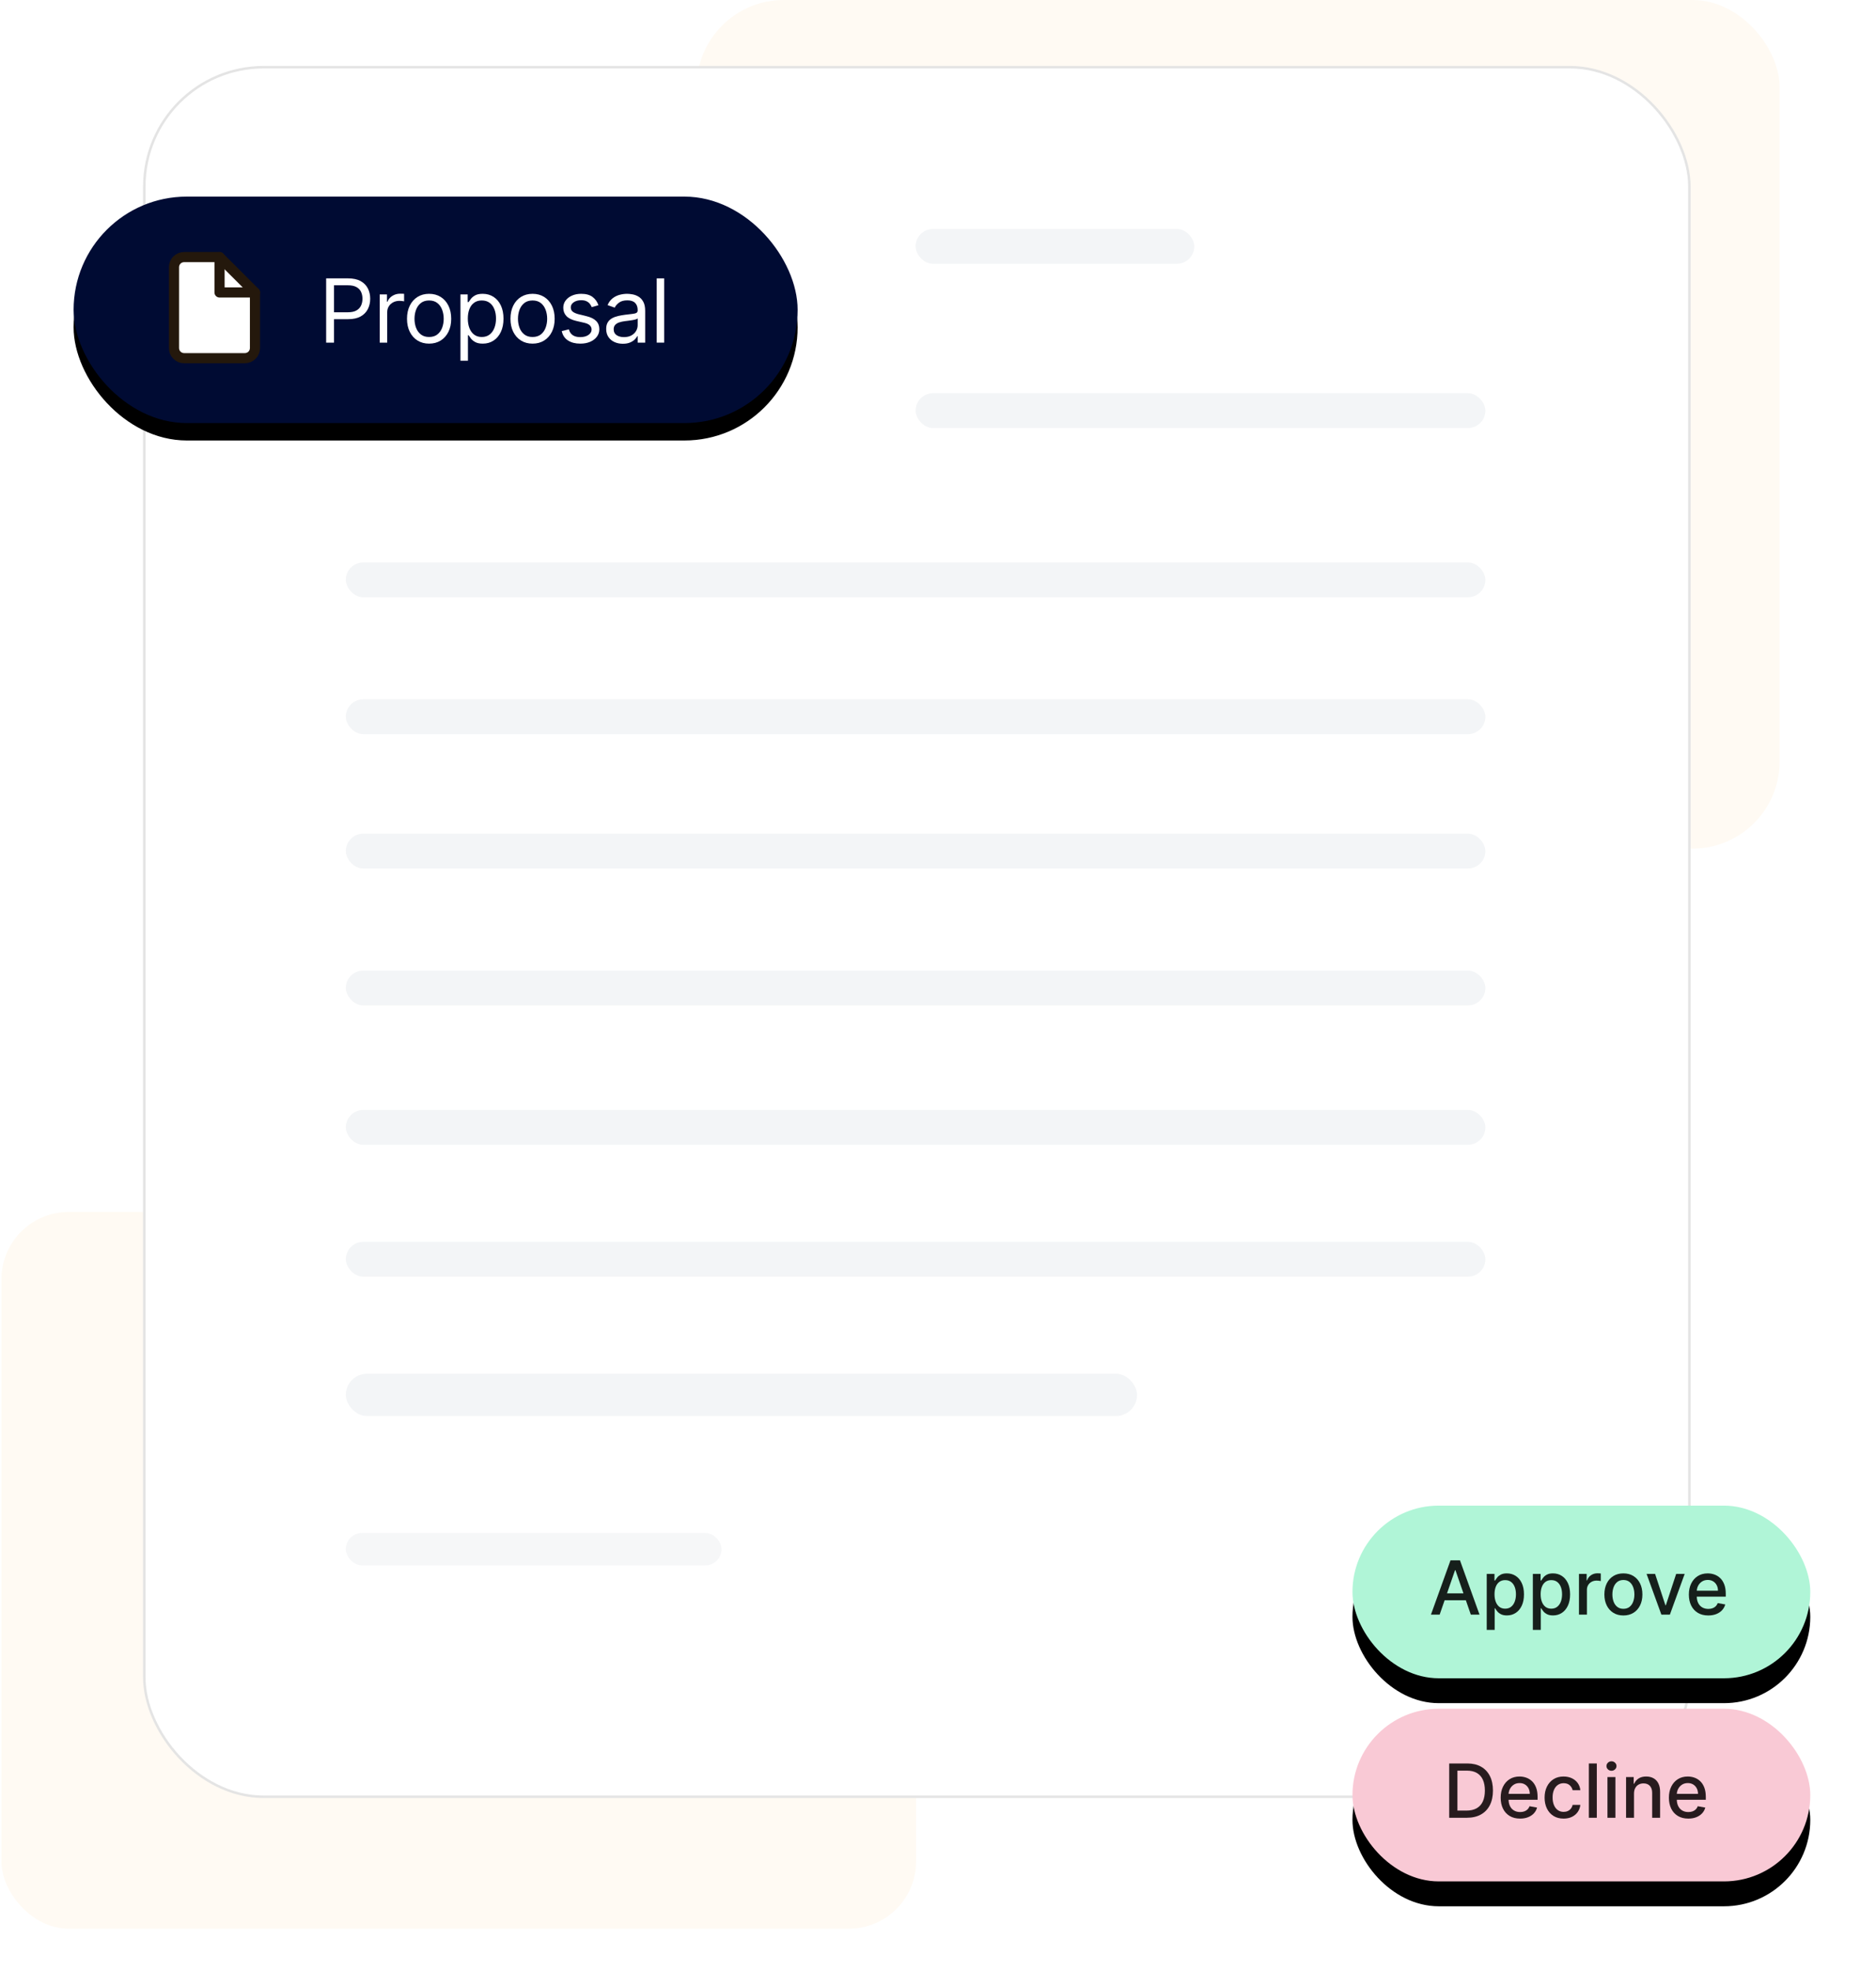 <?xml version="1.0" encoding="UTF-8"?>
<svg xmlns="http://www.w3.org/2000/svg" xmlns:xlink="http://www.w3.org/1999/xlink" width="754px" height="792px" viewBox="0 0 754 792" version="1.1">
  <title>Group 7</title>
  <defs>
    <rect id="path-1" x="0" y="0" width="621" height="695" rx="48"></rect>
    <filter x="-25.2%" y="-22.5%" width="150.4%" height="145.0%" filterUnits="objectBoundingBox" id="filter-3">
      <feMorphology radius="0.5" operator="dilate" in="SourceAlpha" result="shadowSpreadOuter1"></feMorphology>
      <feOffset dx="0" dy="0" in="shadowSpreadOuter1" result="shadowOffsetOuter1"></feOffset>
      <feGaussianBlur stdDeviation="52" in="shadowOffsetOuter1" result="shadowBlurOuter1"></feGaussianBlur>
      <feComposite in="shadowBlurOuter1" in2="SourceAlpha" operator="out" result="shadowBlurOuter1"></feComposite>
      <feColorMatrix values="0 0 0 0 0.514 0 0 0 0 0.525 0 0 0 0 0.639 0 0 0 0.112 0" type="matrix" in="shadowBlurOuter1"></feColorMatrix>
    </filter>
    <rect id="path-4" x="0" y="0" width="291" height="91" rx="45.5"></rect>
    <filter x="-12.0%" y="-30.8%" width="124.1%" height="176.9%" filterUnits="objectBoundingBox" id="filter-5">
      <feOffset dx="0" dy="7" in="SourceAlpha" result="shadowOffsetOuter1"></feOffset>
      <feGaussianBlur stdDeviation="10.5" in="shadowOffsetOuter1" result="shadowBlurOuter1"></feGaussianBlur>
      <feColorMatrix values="0 0 0 0 0 0 0 0 0 0.043 0 0 0 0 0.2 0 0 0 0.331 0" type="matrix" in="shadowBlurOuter1"></feColorMatrix>
    </filter>
    <rect id="path-6" x="0" y="0" width="184" height="69.378" rx="34.689"></rect>
    <filter x="-23.9%" y="-49.0%" width="147.8%" height="226.8%" filterUnits="objectBoundingBox" id="filter-7">
      <feOffset dx="0" dy="10" in="SourceAlpha" result="shadowOffsetOuter1"></feOffset>
      <feGaussianBlur stdDeviation="13" in="shadowOffsetOuter1" result="shadowBlurOuter1"></feGaussianBlur>
      <feColorMatrix values="0 0 0 0 0 0 0 0 0 0 0 0 0 0 0 0 0 0 0.073 0" type="matrix" in="shadowBlurOuter1"></feColorMatrix>
    </filter>
    <rect id="path-8" x="0" y="0" width="184" height="69.378" rx="34.689"></rect>
    <filter x="-23.9%" y="-49.0%" width="147.8%" height="226.8%" filterUnits="objectBoundingBox" id="filter-9">
      <feOffset dx="0" dy="10" in="SourceAlpha" result="shadowOffsetOuter1"></feOffset>
      <feGaussianBlur stdDeviation="13" in="shadowOffsetOuter1" result="shadowBlurOuter1"></feGaussianBlur>
      <feColorMatrix values="0 0 0 0 0 0 0 0 0 0 0 0 0 0 0 0 0 0 0.073 0" type="matrix" in="shadowBlurOuter1"></feColorMatrix>
    </filter>
  </defs>
  <g id="Website-2024" stroke="none" stroke-width="1" fill="none" fill-rule="evenodd">
    <g id="Approval" transform="translate(-1304, -424)">
      <g id="Group-3" transform="translate(1304.583, 424)">
        <rect id="Rectangle-Copy-8" fill="#FFFAF3" x="279.417" y="0" width="435.246" height="341" rx="35"></rect>
        <rect id="Rectangle-Copy-9" fill="#FFFAF3" x="0" y="487" width="367.598" height="288" rx="27"></rect>
        <g id="Group-17" transform="translate(57.417, 27)">
          <g id="Group-4">
            <mask id="mask-2" fill="white">
              <use xlink:href="#path-1"></use>
            </mask>
            <g id="Mask">
              <use fill="black" fill-opacity="1" filter="url(#filter-3)" xlink:href="#path-1"></use>
              <use stroke="#E4E4E4" stroke-width="1" fill="#FFFFFF" fill-rule="evenodd" xlink:href="#path-1"></use>
            </g>
          </g>
          <g id="Group-14" opacity="0.843" transform="translate(81, 65)">
            <rect id="Rectangle" fill="#F1F3F5" x="0" y="134" width="458" height="14" rx="7"></rect>
            <rect id="Rectangle-Copy-12" fill="#F1F3F5" x="229" y="66" width="229" height="14" rx="7"></rect>
            <rect id="Rectangle-Copy-13" fill="#F1F3F5" x="229" y="0" width="112" height="14" rx="7"></rect>
            <rect id="Rectangle-Copy-4" fill="#F1F3F5" x="0" y="354" width="458" height="14" rx="7"></rect>
            <rect id="Rectangle-Copy-2" fill="#F1F3F5" x="0" y="243" width="458" height="14" rx="7"></rect>
            <rect id="Rectangle-Copy-5" fill="#F1F3F5" x="0" y="460" width="318" height="17" rx="8.5"></rect>
            <rect id="Rectangle-Copy" fill="#F1F3F5" x="0" y="189" width="458" height="14" rx="7"></rect>
            <rect id="Rectangle-Copy-6" fill="#F1F3F5" x="0" y="407" width="458" height="14" rx="7"></rect>
            <rect id="Rectangle-Copy-3" fill="#F1F3F5" x="0" y="298" width="458" height="14" rx="7"></rect>
            <rect id="Rectangle-Copy-7" fill="#F4F5F7" x="0" y="524" width="151" height="13" rx="6.5"></rect>
          </g>
        </g>
        <g id="Group-6" transform="translate(29, 79)">
          <g id="Rectangle">
            <use fill="black" fill-opacity="1" filter="url(#filter-5)" xlink:href="#path-4"></use>
            <use fill="#000B33" fill-rule="evenodd" xlink:href="#path-4"></use>
          </g>
          <g id="file" transform="translate(40.346, 24.301)" stroke="#24180C" stroke-linecap="round" stroke-linejoin="round" stroke-width="4.077">
            <path d="M18.31,0 L4.069,0 C1.822,0 0,1.819 0,4.062 L0,36.562 C0,38.806 1.822,40.625 4.069,40.625 L28.482,40.625 C30.73,40.625 32.551,38.806 32.551,36.562 L32.551,14.219 L18.31,0 Z" id="Path" fill="#FFFFFF"></path>
            <polyline id="Path" points="18.31 0 18.31 14.219 32.551 14.219"></polyline>
          </g>
          <g id="Proposal.pdf" transform="translate(101.502, 32.862)" fill="#FFFFFF" fill-rule="nonzero">
            <path d="M0,25.818 L0,0 L8.829,0 C10.878,0 12.556,0.363 13.862,1.09 C15.167,1.817 16.135,2.799 16.764,4.034 C17.394,5.27 17.708,6.648 17.708,8.169 C17.708,9.69 17.396,11.073 16.771,12.317 C16.145,13.56 15.182,14.55 13.881,15.285 C12.58,16.021 10.913,16.389 8.88,16.389 L2.552,16.389 L2.552,13.615 L8.778,13.615 C10.181,13.615 11.308,13.376 12.159,12.897 C13.009,12.417 13.628,11.768 14.015,10.949 C14.402,10.129 14.595,9.203 14.595,8.169 C14.595,7.135 14.402,6.211 14.015,5.396 C13.628,4.58 13.005,3.94 12.146,3.473 C11.287,3.007 10.147,2.773 8.727,2.773 L3.164,2.773 L3.164,25.818 L0,25.818 Z" id="Path"></path>
            <path d="M21.532,25.818 L21.532,6.455 L24.441,6.455 L24.441,9.379 L24.645,9.379 C25.002,8.421 25.648,7.644 26.584,7.047 C27.519,6.45 28.574,6.152 29.748,6.152 C29.969,6.152 30.245,6.156 30.577,6.165 C30.909,6.173 31.16,6.186 31.33,6.202 L31.33,9.228 C31.228,9.203 30.996,9.163 30.635,9.108 C30.273,9.054 29.893,9.026 29.493,9.026 C28.54,9.026 27.692,9.222 26.947,9.613 C26.203,10.003 25.616,10.541 25.187,11.226 C24.757,11.911 24.543,12.691 24.543,13.565 L24.543,25.818 L21.532,25.818 Z" id="Path"></path>
            <path d="M41.379,26.222 C39.61,26.222 38.06,25.806 36.729,24.974 C35.398,24.142 34.36,22.978 33.616,21.482 C32.872,19.986 32.499,18.237 32.499,16.237 C32.499,14.22 32.872,12.459 33.616,10.955 C34.36,9.451 35.398,8.283 36.729,7.45 C38.06,6.618 39.61,6.202 41.379,6.202 C43.148,6.202 44.698,6.618 46.03,7.45 C47.361,8.283 48.398,9.451 49.143,10.955 C49.887,12.459 50.259,14.22 50.259,16.237 C50.259,18.237 49.887,19.986 49.143,21.482 C48.398,22.978 47.361,24.142 46.03,24.974 C44.698,25.806 43.148,26.222 41.379,26.222 Z M41.379,23.549 C42.723,23.549 43.829,23.209 44.696,22.528 C45.564,21.847 46.206,20.952 46.623,19.843 C47.04,18.733 47.248,17.532 47.248,16.237 C47.248,14.943 47.04,13.737 46.623,12.619 C46.206,11.501 45.564,10.598 44.696,9.909 C43.829,9.22 42.723,8.875 41.379,8.875 C40.035,8.875 38.93,9.22 38.062,9.909 C37.194,10.598 36.552,11.501 36.136,12.619 C35.719,13.737 35.51,14.943 35.51,16.237 C35.51,17.532 35.719,18.733 36.136,19.843 C36.552,20.952 37.194,21.847 38.062,22.528 C38.93,23.209 40.035,23.549 41.379,23.549 Z" id="Shape"></path>
            <path d="M53.98,33.08 L53.98,6.455 L56.889,6.455 L56.889,9.531 L57.246,9.531 C57.467,9.194 57.776,8.764 58.171,8.238 C58.567,7.713 59.137,7.242 59.881,6.826 C60.625,6.41 61.635,6.202 62.911,6.202 C64.561,6.202 66.015,6.61 67.274,7.425 C68.533,8.24 69.515,9.396 70.221,10.892 C70.927,12.388 71.28,14.153 71.28,16.187 C71.28,18.237 70.927,20.013 70.221,21.513 C69.515,23.013 68.537,24.173 67.287,24.993 C66.037,25.812 64.595,26.222 62.962,26.222 C61.703,26.222 60.695,26.014 59.938,25.598 C59.181,25.182 58.599,24.707 58.19,24.173 C57.782,23.639 57.467,23.196 57.246,22.843 L56.991,22.843 L56.991,33.08 L53.98,33.08 Z M56.94,16.136 C56.94,17.599 57.157,18.887 57.591,20 C58.024,21.114 58.658,21.984 59.492,22.61 C60.325,23.236 61.346,23.549 62.554,23.549 C63.812,23.549 64.865,23.219 65.711,22.559 C66.558,21.9 67.195,21.009 67.625,19.887 C68.054,18.765 68.269,17.515 68.269,16.136 C68.269,14.775 68.059,13.546 67.638,12.449 C67.217,11.352 66.583,10.482 65.737,9.839 C64.89,9.196 63.829,8.875 62.554,8.875 C61.329,8.875 60.3,9.18 59.466,9.789 C58.633,10.398 58.003,11.247 57.578,12.336 C57.153,13.424 56.94,14.691 56.94,16.136 Z" id="Shape"></path>
            <path d="M82.963,26.222 C81.193,26.222 79.643,25.806 78.312,24.974 C76.981,24.142 75.943,22.978 75.199,21.482 C74.455,19.986 74.083,18.237 74.083,16.237 C74.083,14.22 74.455,12.459 75.199,10.955 C75.943,9.451 76.981,8.283 78.312,7.45 C79.643,6.618 81.193,6.202 82.963,6.202 C84.732,6.202 86.282,6.618 87.613,7.45 C88.944,8.283 89.982,9.451 90.726,10.955 C91.47,12.459 91.842,14.22 91.842,16.237 C91.842,18.237 91.47,19.986 90.726,21.482 C89.982,22.978 88.944,24.142 87.613,24.974 C86.282,25.806 84.732,26.222 82.963,26.222 Z M82.963,23.549 C84.306,23.549 85.412,23.209 86.28,22.528 C87.147,21.847 87.789,20.952 88.206,19.843 C88.623,18.733 88.831,17.532 88.831,16.237 C88.831,14.943 88.623,13.737 88.206,12.619 C87.789,11.501 87.147,10.598 86.28,9.909 C85.412,9.22 84.306,8.875 82.963,8.875 C81.619,8.875 80.513,9.22 79.645,9.909 C78.778,10.598 78.136,11.501 77.719,12.619 C77.302,13.737 77.094,14.943 77.094,16.237 C77.094,17.532 77.302,18.733 77.719,19.843 C78.136,20.952 78.778,21.847 79.645,22.528 C80.513,23.209 81.619,23.549 82.963,23.549 Z" id="Shape"></path>
            <path d="M109.444,10.791 L106.74,11.548 C106.569,11.102 106.321,10.667 105.993,10.243 C105.666,9.818 105.221,9.468 104.66,9.19 C104.099,8.913 103.38,8.774 102.504,8.774 C101.305,8.774 100.307,9.045 99.512,9.587 C98.717,10.129 98.319,10.816 98.319,11.648 C98.319,12.388 98.591,12.972 99.136,13.401 C99.68,13.829 100.531,14.187 101.687,14.472 L104.596,15.178 C106.348,15.599 107.654,16.239 108.513,17.101 C109.372,17.962 109.802,19.07 109.802,20.423 C109.802,21.532 109.48,22.524 108.838,23.398 C108.196,24.272 107.301,24.961 106.153,25.465 C105.004,25.97 103.669,26.222 102.147,26.222 C100.148,26.222 98.494,25.793 97.184,24.936 C95.874,24.079 95.045,22.826 94.696,21.179 L97.554,20.473 C97.826,21.515 98.343,22.297 99.104,22.818 C99.865,23.339 100.862,23.599 102.096,23.599 C103.499,23.599 104.615,23.303 105.445,22.711 C106.274,22.118 106.689,21.406 106.689,20.574 C106.689,19.902 106.45,19.336 105.974,18.878 C105.498,18.42 104.766,18.078 103.78,17.851 L100.514,17.095 C98.719,16.674 97.403,16.021 96.565,15.134 C95.727,14.248 95.308,13.136 95.308,11.8 C95.308,10.707 95.621,9.741 96.246,8.9 C96.871,8.06 97.726,7.4 98.81,6.921 C99.895,6.442 101.126,6.202 102.504,6.202 C104.443,6.202 105.968,6.623 107.078,7.463 C108.188,8.304 108.977,9.413 109.444,10.791 Z" id="Path"></path>
            <path d="M119.238,26.272 C117.997,26.272 116.87,26.039 115.857,25.572 C114.845,25.106 114.042,24.429 113.446,23.543 C112.851,22.656 112.553,21.582 112.553,20.322 C112.553,19.212 112.774,18.311 113.217,17.618 C113.659,16.924 114.25,16.38 114.99,15.985 C115.73,15.59 116.549,15.294 117.446,15.096 C118.343,14.899 119.247,14.741 120.157,14.624 C121.348,14.472 122.315,14.357 123.059,14.277 C123.804,14.197 124.348,14.061 124.693,13.867 C125.037,13.674 125.209,13.338 125.209,12.859 L125.209,12.758 C125.209,11.514 124.867,10.547 124.182,9.858 C123.498,9.169 122.462,8.825 121.076,8.825 C119.638,8.825 118.511,9.136 117.695,9.757 C116.878,10.379 116.304,11.043 115.972,11.749 L113.114,10.741 C113.625,9.564 114.307,8.646 115.162,7.986 C116.017,7.327 116.953,6.864 117.969,6.6 C118.985,6.335 119.987,6.202 120.974,6.202 C121.603,6.202 122.328,6.276 123.149,6.423 C123.97,6.57 124.765,6.871 125.535,7.324 C126.304,7.778 126.944,8.463 127.455,9.379 C127.965,10.295 128.22,11.522 128.22,13.06 L128.22,25.818 L125.209,25.818 L125.209,23.196 L125.056,23.196 C124.852,23.616 124.512,24.066 124.035,24.545 C123.559,25.024 122.926,25.432 122.135,25.768 C121.344,26.104 120.378,26.272 119.238,26.272 Z M119.698,23.599 C120.888,23.599 121.894,23.368 122.715,22.906 C123.536,22.444 124.157,21.847 124.578,21.116 C124.999,20.385 125.209,19.616 125.209,18.809 L125.209,16.086 C125.082,16.237 124.803,16.374 124.374,16.496 C123.944,16.618 123.451,16.723 122.894,16.811 C122.337,16.899 121.796,16.975 121.273,17.038 C120.75,17.101 120.327,17.153 120.004,17.195 C119.221,17.296 118.492,17.458 117.816,17.681 C117.14,17.903 116.595,18.235 116.183,18.677 C115.77,19.118 115.564,19.717 115.564,20.473 C115.564,21.507 115.953,22.286 116.731,22.812 C117.51,23.337 118.498,23.599 119.698,23.599 Z" id="Shape"></path>
            <polygon id="Path" points="135.871 0 135.871 25.818 132.86 25.818 132.86 0"></polygon>
          </g>
        </g>
        <g id="Group-2" transform="translate(543, 605)">
          <g id="Group-Copy-2">
            <g id="bg-copy">
              <use fill="black" fill-opacity="1" filter="url(#filter-7)" xlink:href="#path-6"></use>
              <use fill="#B0F5D7" fill-rule="evenodd" xlink:href="#path-6"></use>
            </g>
            <g id="Approve" transform="translate(31.541, 21.987)" fill="#161F1B" fill-rule="nonzero">
              <path d="M3.499,21.82 L0,21.82 L7.86,0 L11.667,0 L19.527,21.82 L16.028,21.82 L9.849,3.963 L9.678,3.963 L3.499,21.82 Z M4.079,13.279 L15.43,13.279 L15.43,16.041 L4.079,16.041 L4.079,13.279 Z" id="Shape"></path>
              <path d="M22.42,27.956 L22.42,5.455 L25.535,5.455 L25.535,8.106 L25.8,8.106 C25.991,7.768 26.259,7.374 26.606,6.926 C26.953,6.478 27.437,6.085 28.057,5.748 C28.677,5.41 29.495,5.242 30.511,5.242 C31.831,5.242 33.01,5.575 34.047,6.241 C35.085,6.907 35.902,7.87 36.497,9.128 C37.092,10.387 37.39,11.901 37.39,13.671 C37.39,15.436 37.095,16.949 36.505,18.212 C35.916,19.475 35.105,20.444 34.073,21.121 C33.041,21.797 31.862,22.135 30.537,22.135 C29.541,22.135 28.73,21.969 28.103,21.637 C27.477,21.306 26.984,20.916 26.627,20.468 C26.269,20.019 25.993,19.62 25.8,19.271 L25.612,19.271 L25.612,27.956 L22.42,27.956 Z M25.552,13.637 C25.552,14.785 25.718,15.793 26.051,16.662 C26.383,17.531 26.866,18.208 27.501,18.695 C28.137,19.181 28.912,19.425 29.828,19.425 C30.778,19.425 31.575,19.171 32.217,18.663 C32.859,18.155 33.344,17.464 33.672,16.589 C34,15.715 34.164,14.731 34.164,13.637 C34.164,12.555 34.003,11.585 33.68,10.728 C33.358,9.87 32.876,9.193 32.234,8.697 C31.592,8.2 30.79,7.952 29.828,7.952 C28.901,7.952 28.119,8.189 27.484,8.663 C26.849,9.137 26.369,9.799 26.042,10.651 C25.716,11.502 25.552,12.498 25.552,13.637 Z" id="Shape"></path>
              <path d="M40.957,27.956 L40.957,5.455 L44.072,5.455 L44.072,8.106 L44.337,8.106 C44.528,7.768 44.796,7.374 45.143,6.926 C45.49,6.478 45.974,6.085 46.594,5.748 C47.214,5.41 48.032,5.242 49.048,5.242 C50.368,5.242 51.547,5.575 52.584,6.241 C53.622,6.907 54.439,7.87 55.034,9.128 C55.629,10.387 55.927,11.901 55.927,13.671 C55.927,15.436 55.632,16.949 55.042,18.212 C54.453,19.475 53.642,20.444 52.61,21.121 C51.578,21.797 50.399,22.135 49.074,22.135 C48.078,22.135 47.267,21.969 46.64,21.637 C46.014,21.306 45.521,20.916 45.164,20.468 C44.806,20.019 44.53,19.62 44.337,19.271 L44.149,19.271 L44.149,27.956 L40.957,27.956 Z M44.089,13.637 C44.089,14.785 44.255,15.793 44.588,16.662 C44.92,17.531 45.403,18.208 46.038,18.695 C46.674,19.181 47.449,19.425 48.365,19.425 C49.315,19.425 50.112,19.171 50.754,18.663 C51.396,18.155 51.881,17.464 52.209,16.589 C52.537,15.715 52.701,14.731 52.701,13.637 C52.701,12.555 52.54,11.585 52.217,10.728 C51.895,9.87 51.413,9.193 50.771,8.697 C50.129,8.2 49.327,7.952 48.365,7.952 C47.438,7.952 46.656,8.189 46.021,8.663 C45.386,9.137 44.906,9.799 44.579,10.651 C44.253,11.502 44.089,12.498 44.089,13.637 Z" id="Shape"></path>
              <path d="M59.494,21.82 L59.494,5.455 L62.584,5.455 L62.584,8.054 L62.754,8.054 C63.053,7.177 63.581,6.483 64.337,5.973 C65.093,5.463 65.951,5.208 66.911,5.208 C67.11,5.208 67.346,5.214 67.618,5.228 C67.891,5.241 68.107,5.261 68.268,5.287 L68.268,8.336 C68.141,8.299 67.914,8.257 67.587,8.21 C67.26,8.163 66.932,8.14 66.604,8.14 C65.851,8.14 65.18,8.298 64.59,8.614 C64.001,8.93 63.536,9.366 63.196,9.922 C62.856,10.478 62.686,11.114 62.686,11.83 L62.686,21.82 L59.494,21.82 Z" id="Path"></path>
              <path d="M77.348,22.152 C75.809,22.152 74.468,21.8 73.324,21.096 C72.181,20.392 71.293,19.408 70.66,18.143 C70.027,16.878 69.71,15.401 69.71,13.714 C69.71,12.015 70.027,10.53 70.66,9.259 C71.293,7.989 72.181,7.002 73.324,6.298 C74.468,5.594 75.809,5.242 77.348,5.242 C78.888,5.242 80.229,5.594 81.373,6.298 C82.516,7.002 83.404,7.989 84.037,9.259 C84.67,10.53 84.987,12.015 84.987,13.714 C84.987,15.401 84.67,16.878 84.037,18.143 C83.404,19.408 82.516,20.392 81.373,21.096 C80.229,21.8 78.888,22.152 77.348,22.152 Z M77.357,19.476 C78.356,19.476 79.181,19.212 79.834,18.685 C80.487,18.158 80.973,17.458 81.291,16.584 C81.61,15.71 81.769,14.751 81.769,13.705 C81.769,12.658 81.61,11.696 81.291,10.817 C80.973,9.938 80.487,9.233 79.834,8.7 C79.181,8.167 78.356,7.901 77.357,7.901 C76.353,7.901 75.523,8.167 74.867,8.7 C74.211,9.233 73.724,9.938 73.406,10.817 C73.087,11.696 72.928,12.658 72.928,13.705 C72.928,14.751 73.087,15.71 73.406,16.584 C73.724,17.458 74.211,18.158 74.867,18.685 C75.523,19.212 76.353,19.476 77.357,19.476 Z" id="Shape"></path>
              <polygon id="Path" points="101.979 5.455 96.031 21.82 92.617 21.82 86.668 5.455 90.091 5.455 94.238 18.052 94.409 18.052 98.557 5.455"></polygon>
              <path d="M111.461,22.152 C109.848,22.152 108.459,21.805 107.293,21.111 C106.127,20.417 105.23,19.44 104.602,18.179 C103.974,16.918 103.66,15.441 103.66,13.748 C103.66,12.069 103.975,10.59 104.604,9.312 C105.232,8.033 106.113,7.035 107.247,6.318 C108.381,5.6 109.709,5.242 111.231,5.242 C112.161,5.242 113.059,5.394 113.925,5.698 C114.792,6.002 115.569,6.481 116.257,7.135 C116.946,7.789 117.491,8.638 117.892,9.68 C118.293,10.723 118.494,11.985 118.494,13.467 L118.494,14.592 L105.461,14.592 L105.461,12.205 L115.361,12.205 C115.36,11.373 115.19,10.631 114.85,9.98 C114.511,9.328 114.034,8.815 113.419,8.439 C112.803,8.063 112.083,7.876 111.256,7.876 C110.359,7.876 109.578,8.093 108.916,8.529 C108.253,8.964 107.741,9.533 107.38,10.234 C107.02,10.936 106.838,11.695 106.835,12.512 L106.835,14.37 C106.835,15.464 107.03,16.394 107.418,17.162 C107.806,17.929 108.349,18.513 109.046,18.915 C109.743,19.317 110.556,19.518 111.487,19.518 C112.097,19.518 112.651,19.432 113.148,19.258 C113.645,19.085 114.074,18.825 114.435,18.477 C114.797,18.13 115.074,17.699 115.267,17.183 L118.289,17.728 C118.047,18.615 117.615,19.39 116.994,20.054 C116.372,20.718 115.592,21.234 114.654,21.601 C113.716,21.968 112.652,22.152 111.461,22.152 Z" id="Path"></path>
            </g>
          </g>
          <g id="Group-Copy-3" transform="translate(0, 81.622)">
            <g id="bg-copy">
              <use fill="black" fill-opacity="1" filter="url(#filter-9)" xlink:href="#path-8"></use>
              <use fill="#F9C9D5" fill-rule="evenodd" xlink:href="#path-8"></use>
            </g>
            <g id="Decline" transform="translate(38.88, 21.118)" fill="#271B1E" fill-rule="nonzero">
              <path d="M7.075,22.689 L0,22.689 L0,0.869 L7.297,0.869 C9.442,0.869 11.282,1.304 12.816,2.174 C14.35,3.045 15.528,4.292 16.349,5.916 C17.17,7.541 17.581,9.483 17.581,11.745 C17.581,14.018 17.168,15.972 16.342,17.608 C15.515,19.244 14.319,20.499 12.753,21.375 C11.187,22.251 9.294,22.689 7.075,22.689 Z M3.303,19.808 L6.896,19.808 C8.557,19.808 9.94,19.495 11.043,18.868 C12.146,18.242 12.971,17.329 13.518,16.13 C14.065,14.931 14.338,13.469 14.338,11.745 C14.338,10.032 14.067,8.58 13.524,7.39 C12.981,6.199 12.174,5.295 11.1,4.677 C10.027,4.059 8.694,3.75 7.101,3.75 L3.303,3.75 L3.303,19.808 Z" id="Shape"></path>
              <path d="M28.488,23.021 C26.875,23.021 25.486,22.674 24.32,21.98 C23.155,21.286 22.258,20.309 21.63,19.048 C21.002,17.788 20.688,16.311 20.688,14.617 C20.688,12.938 21.002,11.459 21.631,10.181 C22.259,8.902 23.141,7.905 24.274,7.187 C25.408,6.47 26.736,6.111 28.258,6.111 C29.188,6.111 30.086,6.263 30.953,6.567 C31.819,6.871 32.596,7.35 33.285,8.004 C33.973,8.658 34.518,9.507 34.919,10.55 C35.32,11.592 35.521,12.854 35.521,14.336 L35.521,15.461 L22.488,15.461 L22.488,13.075 L32.389,13.075 C32.387,12.242 32.217,11.5 31.878,10.849 C31.538,10.198 31.061,9.684 30.446,9.308 C29.831,8.933 29.11,8.745 28.283,8.745 C27.386,8.745 26.606,8.962 25.943,9.398 C25.28,9.833 24.768,10.402 24.408,11.104 C24.047,11.805 23.865,12.565 23.863,13.381 L23.863,15.239 C23.863,16.333 24.057,17.264 24.445,18.031 C24.833,18.798 25.376,19.382 26.073,19.784 C26.77,20.187 27.584,20.388 28.514,20.388 C29.124,20.388 29.678,20.301 30.175,20.128 C30.672,19.954 31.101,19.694 31.463,19.347 C31.824,18.999 32.101,18.568 32.295,18.052 L35.316,18.598 C35.074,19.484 34.642,20.259 34.021,20.923 C33.399,21.587 32.619,22.103 31.681,22.47 C30.743,22.838 29.679,23.021 28.488,23.021 Z" id="Path"></path>
              <path d="M45.976,23.021 C44.391,23.021 43.028,22.661 41.888,21.94 C40.747,21.219 39.87,20.223 39.257,18.952 C38.644,17.682 38.337,16.225 38.337,14.583 C38.337,12.918 38.651,11.449 39.278,10.176 C39.905,8.902 40.788,7.906 41.926,7.188 C43.064,6.47 44.402,6.111 45.941,6.111 C47.185,6.111 48.294,6.339 49.269,6.796 C50.244,7.253 51.032,7.893 51.634,8.718 C52.236,9.543 52.594,10.506 52.709,11.609 L49.603,11.609 C49.433,10.84 49.044,10.179 48.435,9.626 C47.825,9.073 47.011,8.796 45.993,8.796 C45.105,8.796 44.328,9.029 43.663,9.494 C42.997,9.959 42.479,10.619 42.11,11.473 C41.74,12.328 41.555,13.339 41.555,14.506 C41.555,15.697 41.737,16.726 42.101,17.595 C42.465,18.464 42.98,19.135 43.646,19.609 C44.311,20.082 45.094,20.319 45.993,20.319 C46.603,20.319 47.155,20.208 47.648,19.986 C48.142,19.764 48.558,19.443 48.895,19.023 C49.233,18.603 49.469,18.098 49.603,17.507 L52.709,17.507 C52.591,18.568 52.245,19.514 51.67,20.344 C51.096,21.174 50.326,21.828 49.361,22.305 C48.395,22.783 47.267,23.021 45.976,23.021 Z" id="Path"></path>
              <polygon id="Path" points="59.324 0.869 59.324 22.689 56.132 22.689 56.132 0.869"></polygon>
              <path d="M63.608,22.689 L63.608,6.324 L66.8,6.324 L66.8,22.689 L63.608,22.689 Z M65.222,3.801 C64.669,3.801 64.195,3.615 63.8,3.243 C63.405,2.871 63.207,2.423 63.207,1.901 C63.207,1.378 63.405,0.93 63.8,0.558 C64.196,0.186 64.669,0 65.221,0 C65.774,0 66.248,0.186 66.643,0.558 C67.038,0.931 67.235,1.378 67.235,1.901 C67.235,2.423 67.038,2.871 66.643,3.243 C66.248,3.615 65.775,3.801 65.222,3.801 Z" id="Shape"></path>
              <path d="M74.276,12.972 L74.276,22.689 L71.084,22.689 L71.084,6.324 L74.148,6.324 L74.148,8.992 L74.353,8.992 C74.731,8.12 75.323,7.421 76.129,6.897 C76.935,6.373 77.953,6.111 79.183,6.111 C80.303,6.111 81.281,6.344 82.118,6.811 C82.955,7.278 83.606,7.969 84.071,8.883 C84.535,9.798 84.767,10.931 84.765,12.282 L84.765,22.689 L81.573,22.689 L81.573,12.666 C81.575,11.475 81.266,10.545 80.648,9.876 C80.03,9.207 79.181,8.873 78.1,8.873 C77.36,8.873 76.703,9.033 76.127,9.353 C75.552,9.674 75.1,10.139 74.771,10.751 C74.443,11.362 74.278,12.103 74.276,12.972 Z" id="Path"></path>
              <path d="M96.099,23.021 C94.486,23.021 93.097,22.674 91.931,21.98 C90.765,21.286 89.868,20.309 89.24,19.048 C88.612,17.788 88.298,16.311 88.298,14.617 C88.298,12.938 88.613,11.459 89.241,10.181 C89.87,8.902 90.751,7.905 91.885,7.187 C93.019,6.47 94.346,6.111 95.868,6.111 C96.799,6.111 97.697,6.263 98.563,6.567 C99.43,6.871 100.207,7.35 100.895,8.004 C101.584,8.658 102.129,9.507 102.53,10.55 C102.931,11.592 103.131,12.854 103.131,14.336 L103.131,15.461 L90.099,15.461 L90.099,13.075 L99.999,13.075 C99.998,12.242 99.827,11.5 99.488,10.849 C99.149,10.198 98.672,9.684 98.057,9.308 C97.441,8.933 96.721,8.745 95.894,8.745 C94.997,8.745 94.216,8.962 93.554,9.398 C92.891,9.833 92.379,10.402 92.018,11.104 C91.658,11.805 91.476,12.565 91.473,13.381 L91.473,15.239 C91.473,16.333 91.667,17.264 92.056,18.031 C92.444,18.798 92.987,19.382 93.684,19.784 C94.381,20.187 95.194,20.388 96.124,20.388 C96.735,20.388 97.289,20.301 97.786,20.128 C98.283,19.954 98.712,19.694 99.073,19.347 C99.435,18.999 99.712,18.568 99.905,18.052 L102.927,18.598 C102.685,19.484 102.253,20.259 101.632,20.923 C101.01,21.587 100.23,22.103 99.292,22.47 C98.354,22.838 97.289,23.021 96.099,23.021 Z" id="Path"></path>
            </g>
          </g>
        </g>
      </g>
    </g>
  </g>
</svg>

